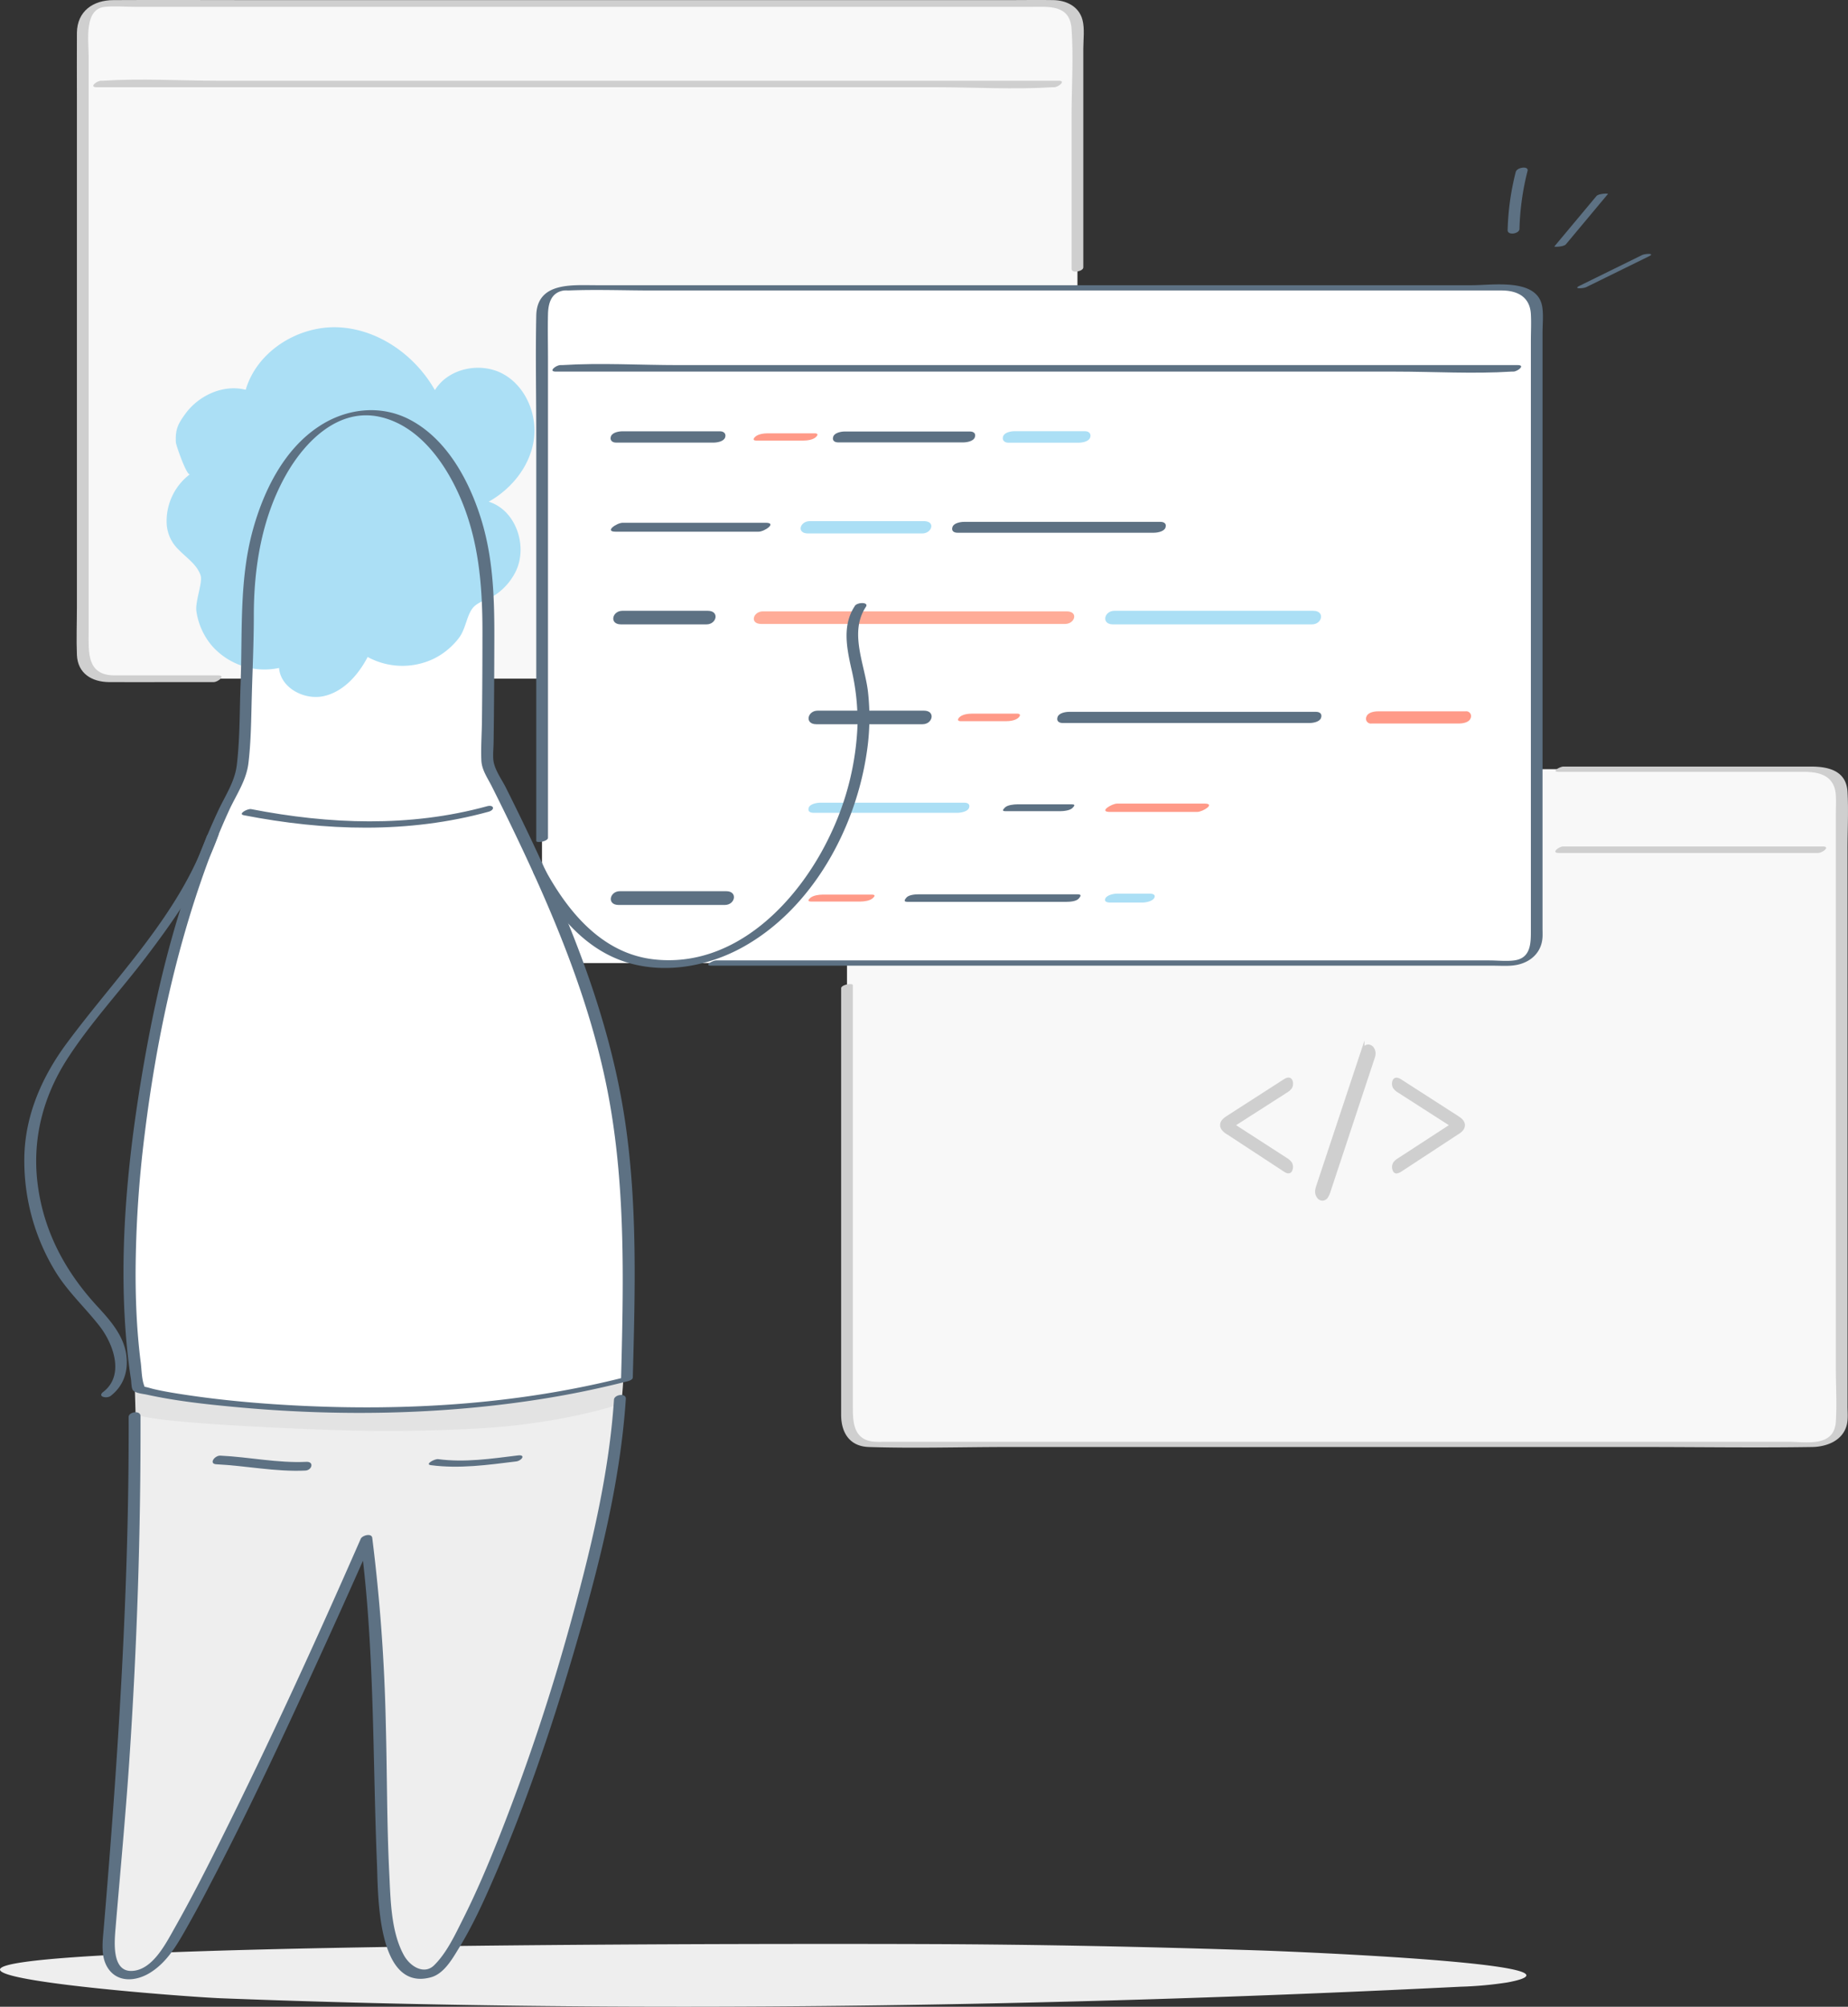 <svg xmlns="http://www.w3.org/2000/svg" viewBox="0 0 761.2 826.56"><rect x="0" y="0" width="761.2" height="826.56" fill="#333333" stroke="none"/><defs><style>.cls-1{fill:#eee;}.cls-2{fill:#f8f8f8;}.cls-3,.cls-4{fill:#cfcfcf;}.cls-4{stroke:#cfcfcf;stroke-miterlimit:10;stroke-width:2px;}.cls-5{fill:#fff;}.cls-6{fill:#5d7183;}.cls-7{fill:#ff9a88;}.cls-8{fill:#abdff5;}.cls-9{fill:#ffac98;}.cls-10{fill:#e3e3e3;}</style></defs><title>Asset 1</title><g id="Layer_2" data-name="Layer 2"><g id="_2" data-name="2"><path class="cls-1" d="M10.5,808.07c-44.36,6.11,65.27,14.41,80.66,15,166.12,6.44,345.86,3.44,510.43-4.76a154.21,154.21,0,0,0,19.31-1.76c40.69-7.62-90-12.79-102.14-13.19-45.11-1.48-90.93-2.45-136.42-2.61C317.87,800.52,65.49,800.49,10.5,808.07Z"/><rect id="_Path_" data-name="&lt;Path&gt;" class="cls-2" x="34.1" y="1.43" width="409.71" height="278.11" rx="10" ry="10"/><g id="_Group_" data-name="&lt;Group&gt;"><path class="cls-3" d="M446.22,110.13V20c0-3.7.62-8.24-.36-11.88-1.49-5.52-6.69-8-12-8.08-5.87-.11-11.75,0-17.62,0h-312c-19.15,0-38.3-.11-57.45,0-8.44,0-15,4.56-15.11,13.48-.06,8.76,0,17.52,0,26.27V250c0,6.56-.27,13.18,0,19.74.32,7.67,6.16,11.14,13.2,11.21,8.38.08,16.76,0,25.14,0H88c1.83,0,5.12-2.77,1.87-2.77H47.18c-11.5,0-10.67-9.59-10.67-17.72V22.89c0-6.1-2-19.22,6.7-20.07,4.09-.4,8.43,0,12.53,0H424.81c7,0,15.87-1.06,16.57,9,.84,11.92,0,24.2,0,36.14v62.81c0,2,4.83,1,4.83-.6Z"/></g><g id="_Group_2" data-name="&lt;Group&gt;"><path class="cls-3" d="M436.05,33.25H90.37c-15.89,0-32.13-1-48,0-.23,0-.47,0-.7,0-1.78,0-5.14,2.68-1.9,2.68H385.46c15.89,0,32.13,1,48,0,.23,0,.47,0,.7,0,1.78,0,5.14-2.68,1.9-2.68Z"/></g><rect id="_Path_2" data-name="&lt;Path&gt;" class="cls-2" x="348.88" y="316.82" width="409.71" height="278.11" rx="10" ry="10"/><g id="_Group_3" data-name="&lt;Group&gt;"><path class="cls-3" d="M346.47,407.08V582.74c0,7.19,3.33,13,11.4,13.27,19.08.61,38.28,0,57.37,0H676.06c23.44,0,46.92.36,70.36,0,5.92-.09,12.44-2.52,14.2-8.82.7-2.5.38-5.48.38-8V349.54c0-7.74.43-15.63,0-23.36-.5-8.85-8-10.44-15.15-10.44H644c-1.45,0-5.24,2.17-2,2.17H743c6.59,0,12.76,1.62,13.19,9.78.14,2.59,0,5.23,0,7.82V563.7c0,7.23.48,14.65,0,21.88-.71,10.74-12.36,8.27-19.74,8.27H363.91a29.7,29.7,0,0,1-4.87-.14c-7.56-1.26-7.75-8.25-7.75-14.14V405.79c0-1-4.83-.23-4.83,1.29Z"/></g><g id="_Group_4" data-name="&lt;Group&gt;"><path class="cls-3" d="M750.84,348.64H643.9c-1.78,0-5.14,2.68-1.9,2.68H748.94c1.78,0,5.14-2.68,1.9-2.68Z"/></g><path class="cls-3" d="M509.16,463.45l21.1,13.63a6.44,6.44,0,0,1,1.81,1.67,3.72,3.72,0,0,1,0,3.81,1.61,1.61,0,0,1-1.4.73,2.36,2.36,0,0,1-.89-.2,8.52,8.52,0,0,1-1.38-.81l-22.89-15a1.25,1.25,0,0,1-.29-.16q-2.65-1.69-2.65-3.71t2.59-3.63l.34-.24,22.89-14.72a7.59,7.59,0,0,1,1.32-.75,2.61,2.61,0,0,1,1-.22,1.64,1.64,0,0,1,1.4.69,3.07,3.07,0,0,1,.5,1.85,3.39,3.39,0,0,1-.55,1.92,6,6,0,0,1-1.81,1.63Z"/><path class="cls-4" d="M547.24,490.07a9.62,9.62,0,0,1-1.19,2.74,1.65,1.65,0,0,1-1.34.73,1.73,1.73,0,0,1-1.41-.83,3.29,3.29,0,0,1-.6-2,3.78,3.78,0,0,1,.09-.75c.06-.28.13-.58.23-.91l18-54.24a11.84,11.84,0,0,1,1.27-2.84,1.61,1.61,0,0,1,1.32-.75A1.79,1.79,0,0,1,565,432a3.14,3.14,0,0,1,.6,1.94,4.17,4.17,0,0,1-.07.73,4,4,0,0,1-.22.77Z"/><path class="cls-3" d="M596.79,463.45l-21-13.47a6.24,6.24,0,0,1-1.87-1.67,3.32,3.32,0,0,1-.55-1.88,3.06,3.06,0,0,1,.5-1.85,1.61,1.61,0,0,1,1.37-.69,2.55,2.55,0,0,1,1,.22,8.77,8.77,0,0,1,1.34.75l22.89,14.72.35.24q2.59,1.61,2.59,3.63t-2.53,3.63l-.4.24-22.89,15-.12.08a5,5,0,0,1-2.19.93,1.58,1.58,0,0,1-1.37-.73,3.72,3.72,0,0,1,0-3.81,6.24,6.24,0,0,1,1.87-1.67Z"/><rect id="_Path_3" data-name="&lt;Path&gt;" class="cls-5" x="223.25" y="118.56" width="409.71" height="278.11" rx="10" ry="10"/><g id="_Group_5" data-name="&lt;Group&gt;"><path class="cls-6" d="M292.94,397.76H615.21c3.27,0,6.78.31,10-.42,5.77-1.31,9.87-5.42,10.17-11.43.06-1.23,0-2.48,0-3.71V137.12c0-3.43.41-7.15-.09-10.56-1.77-12.15-20.18-9.08-28.88-9.08h-361c-9.75,0-24.24-1.38-24.52,12.52-.34,16.54,0,33.13,0,49.68V346.36c0,1,4.83.23,4.83-1.29V147.58c0-6-.14-12.1,0-18.14.1-4.35,1.21-9,6.57-9.79a16.79,16.79,0,0,1,1.76,0c11.63-.47,23.37,0,35,0H618.57c6.1,0,11.56,2.36,12,9.65.21,3.72,0,7.51,0,11.23V382.93c0,5.24.18,11.77-6.89,12.66-3.29.42-6.91,0-10.22,0H295c-1.45,0-5.24,2.17-2,2.17Z"/></g><g id="_Group_6" data-name="&lt;Group&gt;"><path class="cls-6" d="M625.2,150.38H279.52c-15.89,0-32.13-1-48,0-.23,0-.47,0-.7,0-1.78,0-5.14,2.68-1.9,2.68H574.61c15.89,0,32.13,1,48,0,.23,0,.47,0,.7,0,1.78,0,5.14-2.68,1.9-2.68Z"/></g><path class="cls-7" d="M565,298h36c1.53,0,4.13-.42,4.74-2.15A2,2,0,0,0,603.6,293h-36c-1.53,0-4.13.42-4.74,2.15A2,2,0,0,0,565,298Z"/><path class="cls-6" d="M437.7,297.8H539.38c1.46,0,4.16-.44,4.75-2.08s-.47-2.52-2.07-2.52H440.39c-1.46,0-4.16.44-4.75,2.08s.47,2.52,2.07,2.52Z"/><path class="cls-7" d="M395.79,297.06h18.5c1.62,0,3.84-.26,5.12-1.37.89-.78,1.17-1.75-.47-1.75h-18.5c-1.62,0-3.84.26-5.12,1.37-.89.78-1.17,1.75.47,1.75Z"/><path class="cls-6" d="M336.23,298.3H380c4.24,0,5.47-5.59.57-5.59H336.8c-4.24,0-5.47,5.59-.57,5.59Z"/><path class="cls-6" d="M414.25,334.12h22.43c1.39,0,4.13-.27,5.12-1.37.7-.78,1.38-1.45-.39-1.45H419c-1.39,0-4.13.27-5.12,1.37-.7.78-1.38,1.45.39,1.45Z"/><path class="cls-8" d="M335.11,334.79h59.24c1.35,0,4.22-.47,4.78-2s-.46-2.17-2-2.17H337.92c-1.35,0-4.22.47-4.78,2s.46,2.17,2,2.17Z"/><path class="cls-7" d="M457.19,334.43h35.92c2.3,0,7.82-3.44,3-3.44H460.19c-2.3,0-7.82,3.44-3,3.44Z"/><path class="cls-8" d="M457.22,371.75h13.41c1.38,0,4.08-.52,4.81-1.89s-.63-1.78-1.87-1.78H460.16c-1.38,0-4.08.52-4.81,1.89s.63,1.78,1.87,1.78Z"/><path class="cls-6" d="M373.8,371.46h65.45c1.42,0,4.13-.18,5.12-1.37.67-.81,1.36-1.73-.46-1.73H378.46c-1.42,0-4.13.18-5.12,1.37-.67.81-1.36,1.73.46,1.73Z"/><path class="cls-7" d="M334.15,371.34h20.22c1.54,0,3.92-.31,5.12-1.37.86-.76,1.25-1.49-.4-1.49H338.87c-1.54,0-3.92.31-5.12,1.37-.86.76-1.25,1.49.4,1.49Z"/><path class="cls-6" d="M254.78,372.74h43.8c4.26,0,5.45-5.66.55-5.66h-43.8c-4.26,0-5.45,5.66-.55,5.66Z"/><path class="cls-6" d="M345.26,182.22h51.5c1.43,0,4.17-.45,4.76-2.06s-.47-2.43-2-2.43H348c-1.43,0-4.17.45-4.76,2.06s.47,2.43,2,2.43Z"/><path class="cls-7" d="M311.58,181.47h19.29c1.57,0,3.89-.28,5.12-1.37.87-.77,1.22-1.62-.44-1.62H316.26c-1.57,0-3.89.28-5.12,1.37-.87.77-1.22,1.62.43,1.62Z"/><path class="cls-6" d="M253.71,182.3h40.21c1.47,0,4.16-.44,4.75-2.09.54-1.5-.47-2.56-2.08-2.56H256.39c-1.47,0-4.16.44-4.75,2.09-.54,1.5.47,2.56,2.08,2.56Z"/><path class="cls-8" d="M415.29,182.34h29c1.49,0,4.15-.43,4.75-2.11.54-1.5-.48-2.62-2.1-2.62h-29c-1.49,0-4.15.43-4.75,2.11-.54,1.5.48,2.62,2.1,2.62Z"/><path class="cls-6" d="M394.39,219.42h80.89c1.43,0,4.17-.45,4.76-2.05s-.47-2.42-2-2.42H397.11c-1.43,0-4.17.45-4.76,2.05s.47,2.42,2,2.42Z"/><path class="cls-8" d="M332.85,219.72h47c4.05,0,5.63-5.07.7-5.07h-47c-4.05,0-5.63,5.07-.7,5.07Z"/><path class="cls-6" d="M253.58,219h58.87c2.45,0,7.78-3.68,2.93-3.68H256.52c-2.45,0-7.78,3.68-2.93,3.68Z"/><path class="cls-8" d="M458.4,257.18h82c4.24,0,5.47-5.59.57-5.59H459c-4.24,0-5.47,5.59-.57,5.59Z"/><path class="cls-9" d="M313.58,257H438.71c4.09,0,5.6-5.18.68-5.18H314.26c-4.09,0-5.6,5.18-.68,5.18Z"/><path class="cls-6" d="M255.78,257.18H291c4.24,0,5.47-5.59.57-5.59H256.35c-4.24,0-5.47,5.59-.57,5.59Z"/><path class="cls-6" d="M625.87,94.32a108.1,108.1,0,0,1,3.34-23.93c.55-2.15-4.37-1.52-4.87.44A108.1,108.1,0,0,0,621,94.76c-.06,2.36,4.82,1.55,4.87-.44Z"/><path class="cls-6" d="M645,100.63l17.33-20.75c.21-.25-3.84-.22-4.75.88l-17.33,20.75c-.21.25,3.84.22,4.75-.88Z"/><path class="cls-6" d="M653.34,118.29l25.85-12.71c2.84-1.4-1.65-1.09-2.76-.55l-25.85,12.71c-2.84,1.4,1.65,1.09,2.76.55Z"/><path class="cls-10" d="M44.91,797.33c1.54-21.55,17.63-127.87,8.64-265.93C51.59,501.32,155,533,181.3,557.14a25,25,0,0,1,2.4,2.53,99.06,99.06,0,0,1,9.85-6.85c13.43-8.29,29-14.8,44.66-12.52a12.87,12.87,0,0,1,6.2,2.22c2.94,2.31,10.93,1.85,11.53,5.53,2.45,15.15-.21,31.64-2,47-1.52,12.79-4.29,25.49-7.23,38a796.67,796.67,0,0,1-24,83c-3.4,9.65-30.06,97.53-51.67,97.53S162.2,716.43,151,634.1C146.14,642.37,99,752.67,71,800c-5,8.43-15.56,17.94-22.8,11.35C44.47,808,44.55,802.3,44.91,797.33Z"/><path class="cls-1" d="M55.39,581.81c0,4.37,75.53,7,81.23,7.17q31.39,1.11,62.78-.76c18.34-1.11,40.52-4.75,56.5-10.1-.6,5.71-1.36,11.38-2,16.91-1.52,12.79-4.29,25.49-7.23,38a796.67,796.67,0,0,1-24,83c-3.4,9.65-30.06,97.53-51.67,97.53S163,709.68,151,634.1C146.14,642.37,99,752.67,71,800c-5,8.43-15.56,17.94-22.8,11.35-3.69-3.36-3.62-9.08-3.26-14.06C46.26,778.48,56.37,694.83,55.39,581.81Z"/><path class="cls-6" d="M252.9,576.54c-2,29.82-9,59.38-16.83,88.13a863,863,0,0,1-30.35,91.64c-4.58,11.54-9.42,23-15,34.09-3.26,6.47-6.7,14-12,19.17-4,3.82-9.73.56-12.4-4.31-5.39-9.85-5.44-23.21-6-34.09-1-20.28-.85-40.61-1.4-60.91a738.2,738.2,0,0,0-5.59-76.82c-.28-2.12-4.14-1-4.73.36-18.3,41.77-37.3,83.3-57.68,124.1C84.89,770.06,78.69,782.16,72,794c-3.6,6.36-8.9,17-17.13,17.77-9,.89-7.74-12-7.26-17.73,1.91-22.85,4.08-45.67,5.63-68.56q4.81-71,4.64-142.17c0-2.54-4.9-1.82-4.89.36.24,70.43-4.36,140.38-10.25,210.5-.44,5.28-1.38,11.52,1.57,16.25,4.06,6.51,12,5.66,17.72,2,6.62-4.19,10.61-10.87,14.37-17.51C79.74,789,83,783.06,86.1,777,101,748.63,114.61,719.56,128,690.44q12.85-27.92,25.25-56.05l-4.73.36c5.85,44.3,4.91,88.68,6.76,133.2.5,12.12-.12,52.57,22.22,46.48,5.37-1.46,8.81-7.57,11.51-12,5.75-9.35,10.32-19.46,14.67-29.52,12.79-29.54,23.19-60.18,32.28-91,10.11-34.33,19.46-69.89,21.82-105.73.17-2.51-4.75-1.84-4.89.36Z"/><path class="cls-5" d="M258.23,568c2.65-99.26.84-139-57.6-253.37.35-5.77.52-48,.52-54.91v-8.09c0-45.12-22.17-81.69-49.52-81.69s-49.52,36.57-49.52,81.69v8.09c0,13.73-1.23,26.63-.9,40.36.09,3.62-1,6-.88,9.64.06,1.35-.82,9.61-1.48,10.79C65,381.43,44.75,504.43,57.07,571.64,54.3,573.57,160.83,593.25,258.23,568Z"/><path class="cls-8" d="M73.66,226.48a15.85,15.85,0,0,1-5-10.7,24.17,24.17,0,0,1,9.6-20.46c-1.26.93-5.77-11.88-5.83-13.22-.23-5.32.89-7.51,4-11.77,5.5-7.48,15.58-12.13,24.78-9.78,4.63-15.86,21.6-26.45,38.1-25.73S171,146.33,179.14,160.7c5.58-9.14,19-11.8,28.32-6.54s14.05,17,12.33,27.55-9.16,19.72-18.51,24.94c11,3.35,16.09,17.76,11.39,28.23a24.77,24.77,0,0,1-7.85,9.58c-3.15,2.36-8.07,3.25-10.22,6.14-2.45,3.3-2.81,8.57-5.58,12.18a29.46,29.46,0,0,1-10.35,8.54,29.93,29.93,0,0,1-27.23-.71c-3.84,7.34-9.85,14.2-17.92,16.08s-17.93-3.3-18.58-11.56a28.83,28.83,0,0,1-27.86-9.39,28.3,28.3,0,0,1-6.18-13.94c-.6-4,2.7-12,1.72-14.84C81.08,232.49,77,229.92,73.66,226.48Z"/><path class="cls-6" d="M200.6,332.09c-31.85,8.74-65,7.44-97.15,1.18-1.46-.28-5.66,2-3,2.52,33.36,6.49,67.74,7.63,100.74-1.43,2.87-.79,2.29-3.07-.61-2.27Z"/><path class="cls-6" d="M85.17,344.44c-11.7,32.67-37.52,58-57.76,85.38-9.83,13.3-16.69,28.65-17.35,45.36a87.64,87.64,0,0,0,12.52,48.17c5.12,8.52,12.28,15,18.35,22.75,5.65,7.2,10.61,20.28,1.6,27.21-2.59,2,1.44,2.89,3.05,1.65,5.29-4.07,7.3-10.08,6.48-16.65-1-8.06-6.63-14.45-11.92-20.18-13.08-14.18-21.95-30.49-24.55-49.8-2.51-18.65,2-36.47,12.15-52.21,9.4-14.6,21.45-27.57,32-41.37C71.65,379.08,83.34,362.57,90,343.9c.63-1.77-4.23-1.19-4.85.54Z"/><path class="cls-6" d="M260.65,567.38c.94-35.2,2-70.75-3.2-105.7-5.38-36.15-18-70.52-33-103.68-5.12-11.29-10.51-22.45-16.06-33.54-1.87-3.74-5-7.8-5.22-11.95-.13-2.23.11-4.55.14-6.78.21-14.18.27-28.36.31-42.54.05-17.38-.48-34.43-6-51.12-5.08-15.44-14.23-31.82-29.27-39.45-12-6.07-25.92-4.3-36.95,3C117,185.06,108.67,202,104.21,218.07c-5.75,20.69-4.29,42.23-5.11,63.46-.43,11.2-.24,22.38-1.55,33.51-.83,7-4.81,12.7-7.77,19.07-16.07,34.57-25.32,72.52-31.54,110-6.13,36.93-9.61,75.27-5.76,112.64.39,3.77.86,7.53,1.46,11.27.2,1.28.12,3.89.92,4.71,1.13,1.16,4.17,1.39,5.62,1.71,11.64,2.55,23.59,3.89,35.43,5,42.52,4.05,85.88,3.42,128.09-3.35q17.4-2.79,34.48-7.16c2.84-.73,2.38-2.56-.49-1.82-44.35,11.35-90.75,14.18-136.37,11.79-15-.79-30.1-2.12-45-4.36-4.4-.66-8.81-1.36-13.14-2.36-1.09-.25-2.15-.61-3.24-.85-1.24-.28-.66-.12-.75-.35-1.15-2.77-1.14-6.84-1.52-9.81-.53-4.08-.93-8.17-1.25-12.27-.63-8.25-.88-16.52-.87-24.79a473.21,473.21,0,0,1,3.8-57.4c4.62-37.39,12.55-74.8,25.44-110.26,2.85-7.83,6-15.56,9.48-23.12,3-6.36,6.93-12,7.77-19.07,1.08-9.14,1.12-18.18,1.37-27.37.3-11.11.84-22.2.84-33.32,0-19.93,3.29-40.23,13.16-57.81,7.79-13.86,21.67-28,39-24,15.65,3.61,26.3,18.4,32.46,32.25,8,17.92,9.57,37,9.55,56.33q0,18.13-.2,36.27c-.05,5.51-.49,11.15-.24,16.66.18,3.91,2.58,7.2,4.35,10.73q4.16,8.29,8.19,16.64c16.08,33.33,30.75,67.79,38.49,104.13,6.69,31.39,7.53,63.48,7.1,95.46-.13,9.47-.36,18.94-.61,28.4C255.79,569.67,260.6,569,260.65,567.38Z"/><path class="cls-6" d="M89.13,603.12c12.25.6,24.34,3.17,36.65,2.59,2.75-.13,3.71-3.75.41-3.59-11.88.57-23.57-2-35.4-2.56-2.38-.12-4.92,3.4-1.66,3.56Z"/><path class="cls-6" d="M177.48,603.49c11.78,1.55,23.44-.1,35.15-1.54,2.26-.28,4.08-2.9.71-2.48-10.93,1.35-21.86,3-32.86,1.54-1.42-.19-5.65,2.13-3,2.48Z"/><path class="cls-6" d="M352.09,249.65c-5.15,7.75-3.38,16.93-1.49,25.46a94.57,94.57,0,0,1,2.62,23.37,114.9,114.9,0,0,1-11.07,45.05c-13,27.77-39.38,55.33-72.69,51.64-21.43-2.37-35.51-19.54-45.15-37.32-.91-1.68-5.57,0-4.45,2,8.69,16,20.8,31.43,39,36.75,15.73,4.59,33.12,1.31,47.23-6.55,28.36-15.8,46.21-48.44,50.89-79.84a95,95,0,0,0,.51-25.54c-1.37-11.2-7.78-24.25-.84-34.69,1.38-2.07-3.52-2-4.57-.38Z"/></g></g></svg>